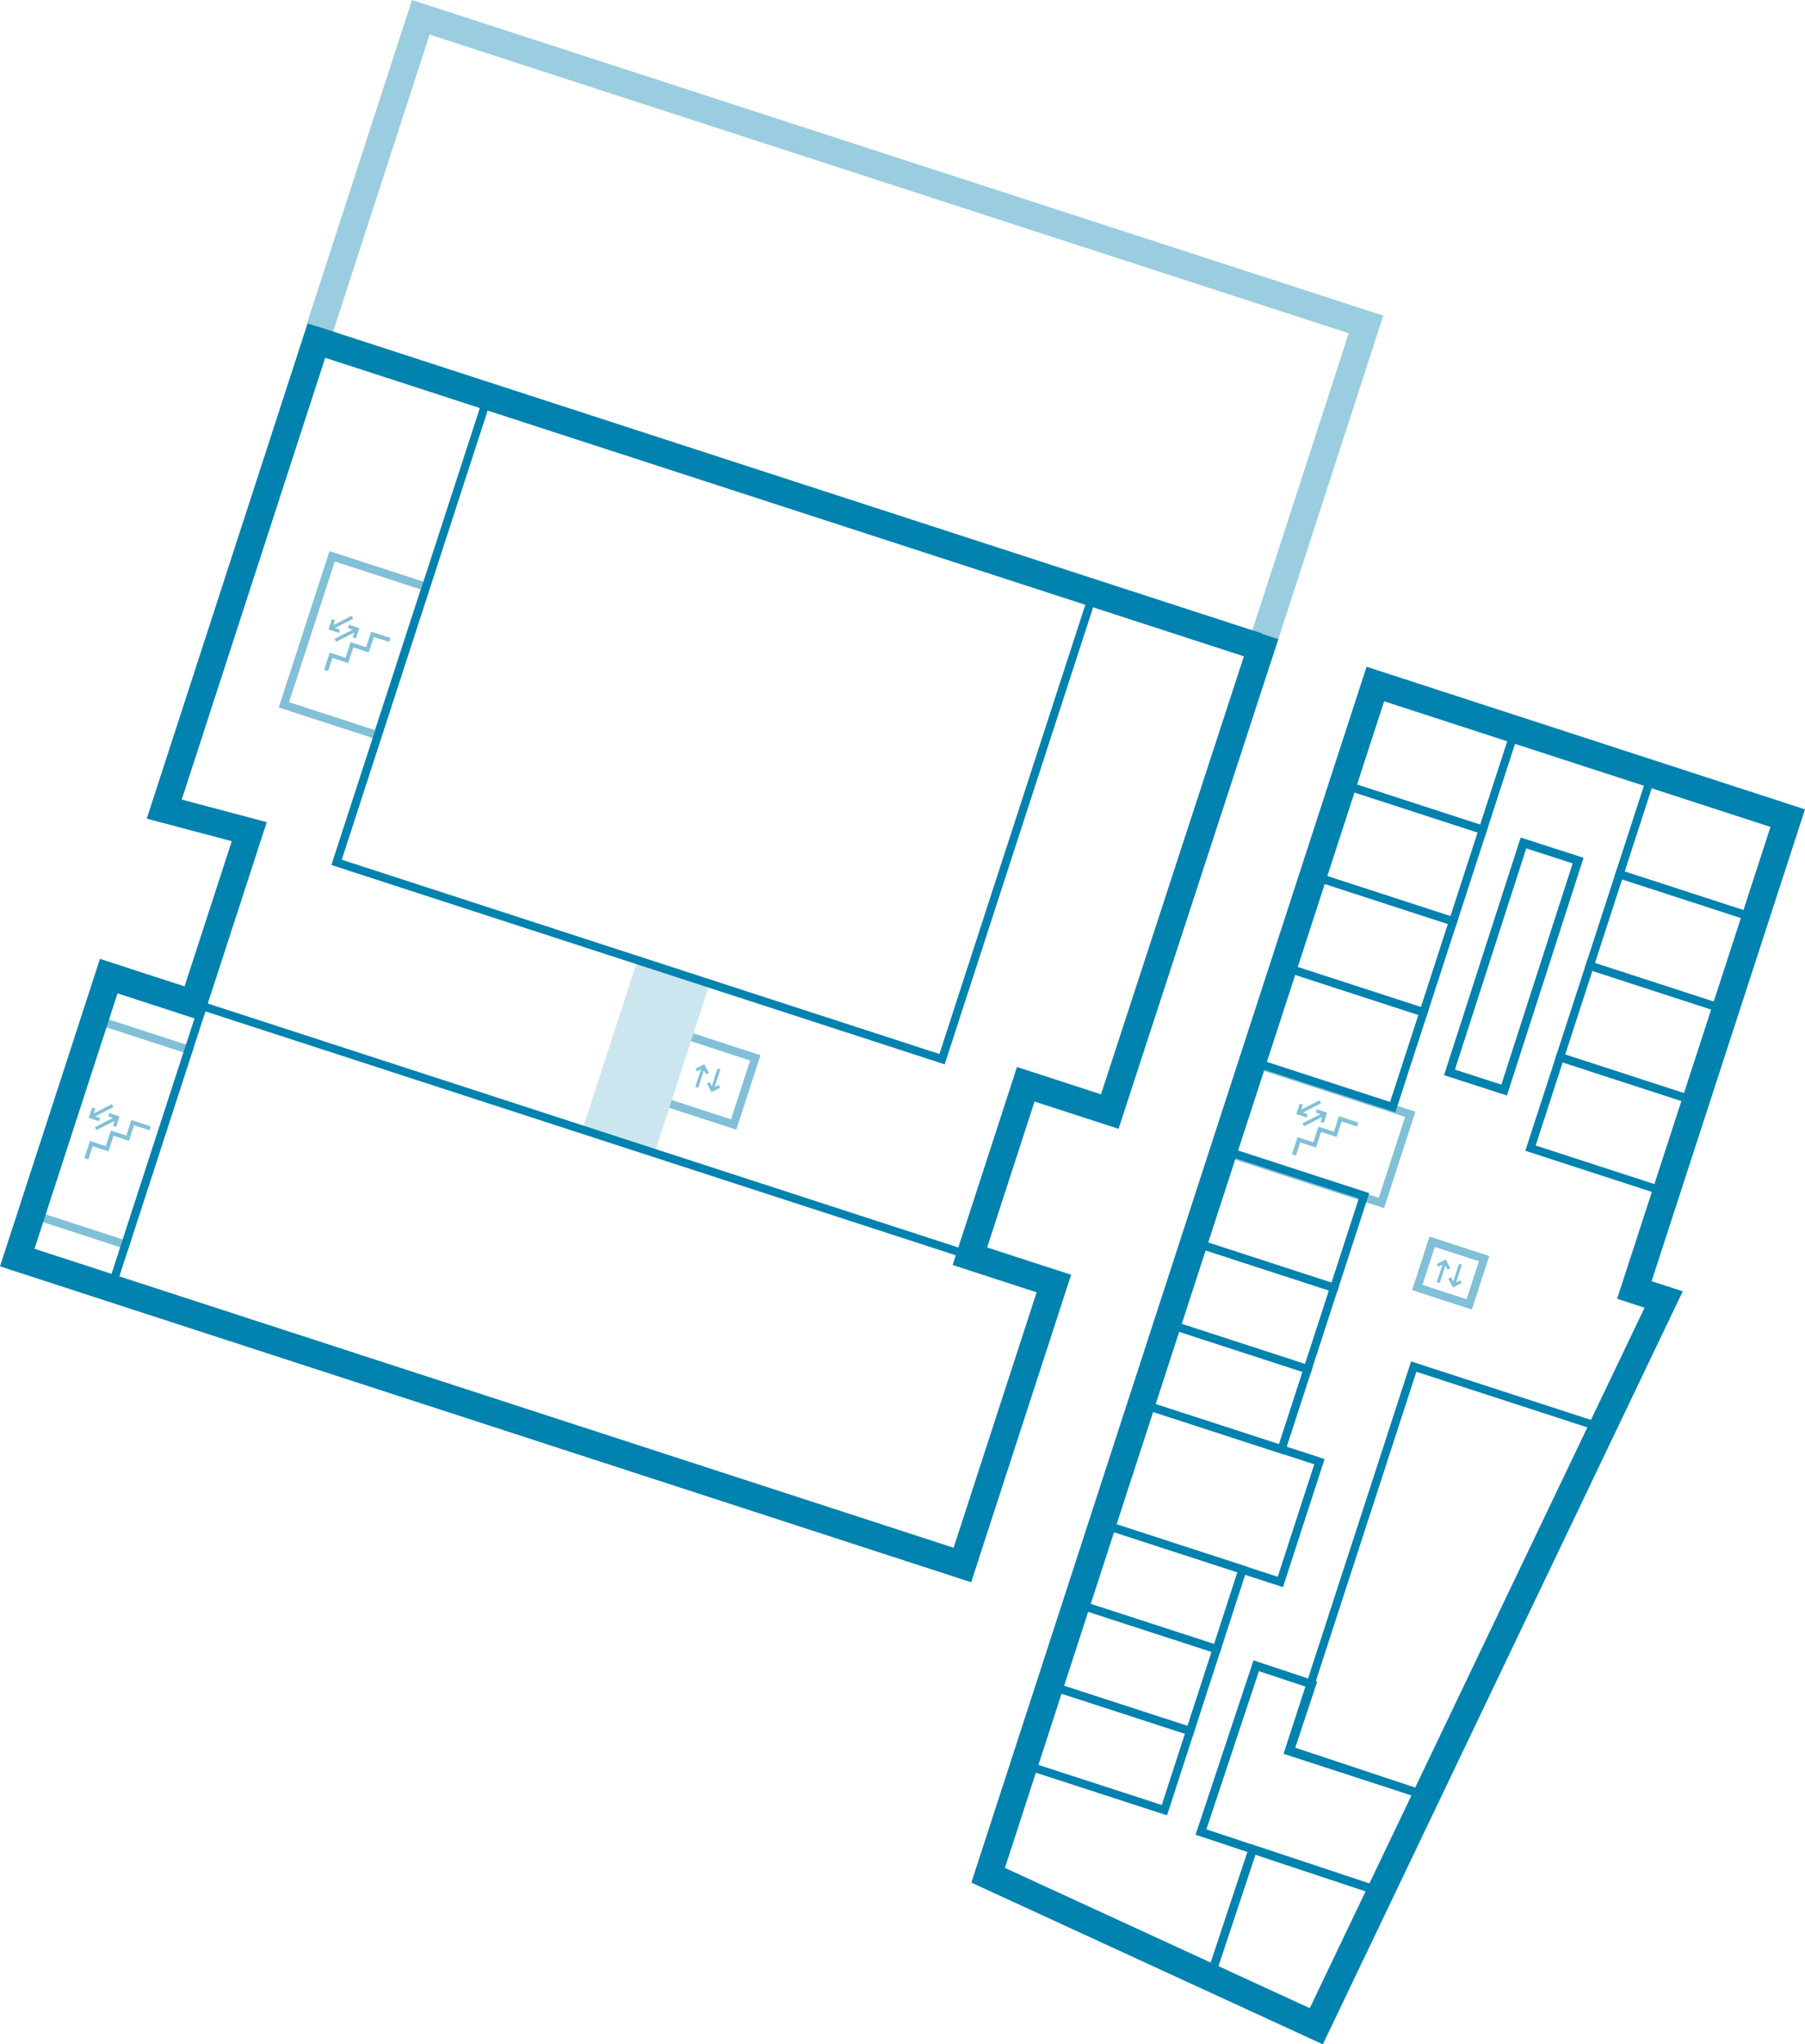 <?xml version="1.0" encoding="utf-8"?>
<!-- Generator: Adobe Illustrator 17.1.0, SVG Export Plug-In . SVG Version: 6.00 Build 0)  -->
<!DOCTYPE svg PUBLIC "-//W3C//DTD SVG 1.1//EN" "http://www.w3.org/Graphics/SVG/1.1/DTD/svg11.dtd">
<svg version="1.1" id="Layer_1" xmlns="http://www.w3.org/2000/svg" xmlns:xlink="http://www.w3.org/1999/xlink" x="0px" y="0px"
         viewBox="0 0 353.114 399.792" enable-background="new 0 0 353.114 399.792" xml:space="preserve">
<g id="no_10_">

                <rect x="241.252" y="212.438" transform="matrix(0.951 0.309 -0.309 0.951 81.069 -68.749)" fill="none" stroke="#81C0D7" stroke-width="1.608" stroke-miterlimit="10" width="32.633" height="18.234"/>
        <g>
                <polygon fill="#81C0D7" points="265.491,220.295 265.742,219.521 261.941,218.287 260.957,221.314 257.929,220.331
                        256.934,223.392 253.838,222.386 252.75,225.735 253.525,225.984 254.361,223.412 257.456,224.417 258.451,221.356
                        261.479,222.34 262.463,219.312          "/>
                <polygon fill="#81C0D7" points="257.609,216.932 257.403,217.562 258.351,217.87 254.799,219.68 255.096,220.263 258.648,218.454
                        258.34,219.401 258.971,219.606 259.627,217.587          "/>
                <polygon fill="#81C0D7" points="255.618,218.512 255.823,217.882 254.876,217.574 258.427,215.764 258.13,215.181
                        254.578,216.991 254.886,216.043 254.255,215.838 253.599,217.857                 "/>
        </g>
</g>
<g id="no_9_">

                <rect x="278.434" y="244.296" transform="matrix(0.951 0.309 -0.309 0.951 90.871 -75.527)" fill="none" stroke="#81C0D7" stroke-width="1.608" stroke-miterlimit="10" width="10.685" height="9.406"/>
        <g>
                <polygon fill="#81C0D7" points="281.116,247.177 281.389,247.714 282.196,247.304 281.076,250.75 281.642,250.934
                        282.762,247.487 283.173,248.295 283.711,248.021 282.835,246.301                 "/>
                <polygon fill="#81C0D7" points="285.953,250.9 285.68,250.363 284.873,250.774 285.992,247.327 285.427,247.144 284.306,250.591
                        283.895,249.782 283.358,250.057 284.235,251.776                 "/>
        </g>
</g>
<g id="no_8_">
        <g>
                <polygon fill="#81C0D7" points="29.248,221.048 29.5,220.274 25.698,219.04 24.714,222.067 21.687,221.084 20.692,224.145
                        17.596,223.139 16.508,226.487 17.282,226.738 18.119,224.164 21.213,225.17 22.209,222.108 25.237,223.092 26.221,220.064          "/>
                <polygon fill="#81C0D7" points="21.366,217.684 21.161,218.315 22.108,218.622 18.557,220.432 18.854,221.016 22.405,219.206
                        22.098,220.153 22.729,220.359 23.384,218.34             "/>
                <polygon fill="#81C0D7" points="19.375,219.265 19.58,218.634 18.633,218.327 22.184,216.517 21.887,215.934 18.336,217.744
                        18.643,216.796 18.013,216.591 17.357,218.609            "/>
        </g>

                <rect x="11.689" y="201.312" transform="matrix(0.951 0.309 -0.309 0.951 69.451 4.207)" fill="none" stroke="#81C0D7" stroke-width="1.608" stroke-miterlimit="10" width="19.51" height="40.065"/>
</g>
<g id="no_7_">

                <rect x="59.782" y="111.026" transform="matrix(0.951 0.309 -0.309 0.951 42.432 -15.267)" fill="none" stroke="#81C0D7" stroke-width="1.608" stroke-miterlimit="10" width="19.244" height="30.542"/>
        <g>
                <polygon fill="#81C0D7" points="76.155,125.54 76.407,124.767 72.606,123.532 71.621,126.56 68.594,125.576 67.599,128.638
                        64.503,127.631 63.415,130.98 64.19,131.23 65.026,128.657 68.121,129.662 69.116,126.601 72.144,127.586 73.128,124.558            "/>
                <polygon fill="#81C0D7" points="68.274,122.177 68.068,122.808 69.016,123.115 65.464,124.925 65.761,125.509 69.313,123.699
                        69.005,124.647 69.636,124.851 70.292,122.833            "/>
                <polygon fill="#81C0D7" points="66.283,123.758 66.488,123.127 65.54,122.82 69.092,121.009 68.795,120.426 65.243,122.237
                        65.551,121.289 64.92,121.083 64.264,123.102             "/>
        </g>
</g>
<rect id="no_12_" x="118.927" y="189.288" transform="matrix(0.951 0.309 -0.309 0.951 70.097 -28.92)" fill="#CCE6EF" width="14.807" height="35.013"/>
<rect id="no_11_" x="131.256" y="204.274" transform="matrix(0.951 0.309 -0.309 0.951 72.033 -32.508)" fill="none" stroke="#81C0D7" stroke-width="1.608" stroke-miterlimit="10" width="14.748" height="13.704"/>
<g id="no_6_">
        <polygon fill="#81C0D7" points="136.062,208.987 136.336,209.524 137.142,209.114 136.023,212.56 136.589,212.744 137.709,209.297
                138.12,210.103 138.658,209.831 137.781,208.111  "/>
        <polygon fill="#81C0D7" points="140.9,212.71 140.626,212.172 139.82,212.584 140.939,209.136 140.373,208.953 139.253,212.401
                138.842,211.593 138.304,211.867 139.181,213.586         "/>
</g>
<polyline id="no_5_" fill="none" stroke="#9ACDDF" stroke-width="5.367" stroke-miterlimit="10" points="245.983,128.92
        267.235,63.449 173.746,33.08 82.322,3.381 62.628,64.006 "/>
<polygon id="no_4_" fill="none" stroke="#0282AF" stroke-width="1.676" stroke-miterlimit="10" points="252.333,342.31
        256.633,329.37 245.754,325.756 234.949,358.277 271.096,370.286 280.211,351.571 "/>
<polygon id="no_3_" fill="none" stroke="#0282AF" stroke-width="1.676" stroke-miterlimit="10" points="257.655,398.129
        236.257,388.211 245.084,361.644 271.078,370.28 "/>
<g id="kolor">

                <rect id="kolor_1_" x="118.927" y="189.288" transform="matrix(0.951 0.309 -0.309 0.951 70.097 -28.92)" fill="#CCE6EF" width="14.807" height="35.013"/>
</g>
<rect data-flag="sala" id="C201" x="77.348" y="95.813" transform="matrix(0.951 0.309 -0.309 0.951 51.068 -36.165)" fill="none" stroke="#0282AF" stroke-width="1.608" stroke-miterlimit="10" width="124.552" height="94.416"/>
<rect data-flag="sala" id="B201" x="26.391" y="222.431" transform="matrix(0.951 0.309 -0.309 0.951 83.305 -22.91)" fill="none" stroke="#0282AF" stroke-width="1.608" stroke-miterlimit="10" width="175.069" height="57.834"/>
<rect data-flag="sala" id="A206" x="265.15" y="137.719" transform="matrix(0.951 0.309 -0.309 0.951 59.476 -79.181)" fill="none" stroke="#0282AF" stroke-width="1.608" stroke-miterlimit="10" width="28.8" height="20.672"/>
<rect data-flag="sala" id="A209" x="319.288" y="155.172" transform="matrix(0.951 0.309 -0.309 0.951 67.517 -94.936)" fill="none" stroke="#0282AF" stroke-width="1.608" stroke-miterlimit="10" width="27.871" height="20.672"/>
<rect data-flag="sala" id="A205" x="259.045" y="157.424" transform="matrix(0.951 0.309 -0.309 0.951 64.983 -76.373)" fill="none" stroke="#0282AF" stroke-width="1.608" stroke-miterlimit="10" width="28.8" height="18.813"/>
<rect data-flag="sala" id="A204" x="253.246" y="175.318" transform="matrix(0.951 0.309 -0.309 0.951 70.211 -73.705)" fill="none" stroke="#0282AF" stroke-width="1.608" stroke-miterlimit="10" width="28.801" height="18.697"/>
<rect data-flag="sala" id="A203" x="247.339" y="193.079" transform="matrix(0.951 0.309 -0.309 0.951 75.539 -70.988)" fill="none" stroke="#0282AF" stroke-width="1.608" stroke-miterlimit="10" width="28.801" height="19.509"/>
<rect data-flag="sala" id="A230" x="235.757" y="228.987" transform="matrix(0.951 0.309 -0.309 0.951 86.007 -65.674)" fill="none" stroke="#0282AF" stroke-width="1.608" stroke-miterlimit="10" width="28.801" height="18.929"/>
<rect data-flag="sala" id="A229" x="230.245" y="247.042" transform="matrix(0.951 0.309 -0.309 0.951 90.962 -63.13)" fill="none" stroke="#0282AF" stroke-width="1.608" stroke-miterlimit="10" width="28.801" height="16.724"/>
<rect data-flag="sala" id="A228" x="225.11" y="262.952" transform="matrix(0.951 0.309 -0.309 0.951 95.593 -60.768)" fill="none" stroke="#0282AF" stroke-width="1.608" stroke-miterlimit="10" width="28.801" height="16.49"/>
<rect data-flag="sala" id="A226" x="212.387" y="302.139" transform="matrix(0.951 0.309 -0.309 0.951 107.071 -54.917)" fill="none" stroke="#0282AF" stroke-width="1.608" stroke-miterlimit="10" width="28.801" height="16.375"/>
<rect data-flag="sala" id="A227" x="218.545" y="279.635" transform="matrix(0.951 0.309 -0.309 0.951 101.903 -58.925)" fill="none" stroke="#0282AF" stroke-width="1.608" stroke-miterlimit="10" width="36.582" height="24.737"/>
<rect data-flag="sala" id="A225" x="207.252" y="317.7" transform="matrix(0.951 0.309 -0.309 0.951 111.703 -52.556)" fill="none" stroke="#0282AF" stroke-width="1.608" stroke-miterlimit="10" width="28.801" height="16.839"/>
<rect data-flag="sala" id="A224" x="202.135" y="333.728" transform="matrix(0.951 0.309 -0.309 0.951 116.318 -50.202)" fill="none" stroke="#0282AF" stroke-width="1.608" stroke-miterlimit="10" width="28.801" height="16.258"/>
<rect data-flag="sala" id="A210" x="313.184" y="174.876" transform="matrix(0.951 0.309 -0.309 0.951 73.024 -92.128)" fill="none" stroke="#0282AF" stroke-width="1.608" stroke-miterlimit="10" width="27.871" height="18.813"/>
<rect data-flag="sala" id="A211" x="307.367" y="192.767" transform="matrix(0.951 0.309 -0.309 0.951 78.264 -89.445)" fill="none" stroke="#0282AF" stroke-width="1.608" stroke-miterlimit="10" width="27.871" height="18.814"/>
<rect data-flag="sala" id="A212" x="301.567" y="210.662" transform="matrix(0.951 0.309 -0.309 0.951 83.495 -86.778)" fill="none" stroke="#0282AF" stroke-width="1.608" stroke-miterlimit="10" width="27.871" height="18.698"/>
<polyline id="no_2_" fill="none" stroke="#0282AF" stroke-width="5.36" stroke-miterlimit="10" points="62.724,64.055
        32.133,158.229 48.762,162.644 37.827,196.273 21.274,190.891 3.377,245.933 188.274,306.053 206.171,251.012 189.738,245.668
        200.674,212.039 217.106,217.382 247.53,124.17 "/>
<polygon id="no_1_" fill="none" stroke="#0282AF" stroke-width="5.36" stroke-miterlimit="10" points="269.061,133.765
        349.737,159.997 319.734,252.27 325.464,254.133 257.511,396.254 193.312,366.726 "/>
<polyline id="no" fill="none" stroke="#0282AF" stroke-width="5.36" stroke-miterlimit="10" points="246.13,126.441 152.641,96.071
        61.217,66.373 "/>
<rect data-flag="sala" id="A207" x="290.699" y="165.431" transform="matrix(-0.952 -0.307 0.307 -0.952 520.217 459.902)" fill="none" stroke="#0282AF" stroke-width="1.692" stroke-miterlimit="10" width="11.232" height="47.131"/>
<polygon data-flag="sala" id="A218" fill="none" stroke="#0282AF" stroke-width="1.608" stroke-miterlimit="10" points="313.35,279.209
        276.573,267.251 252.118,342.461 279.012,351.205 "/>
</svg>